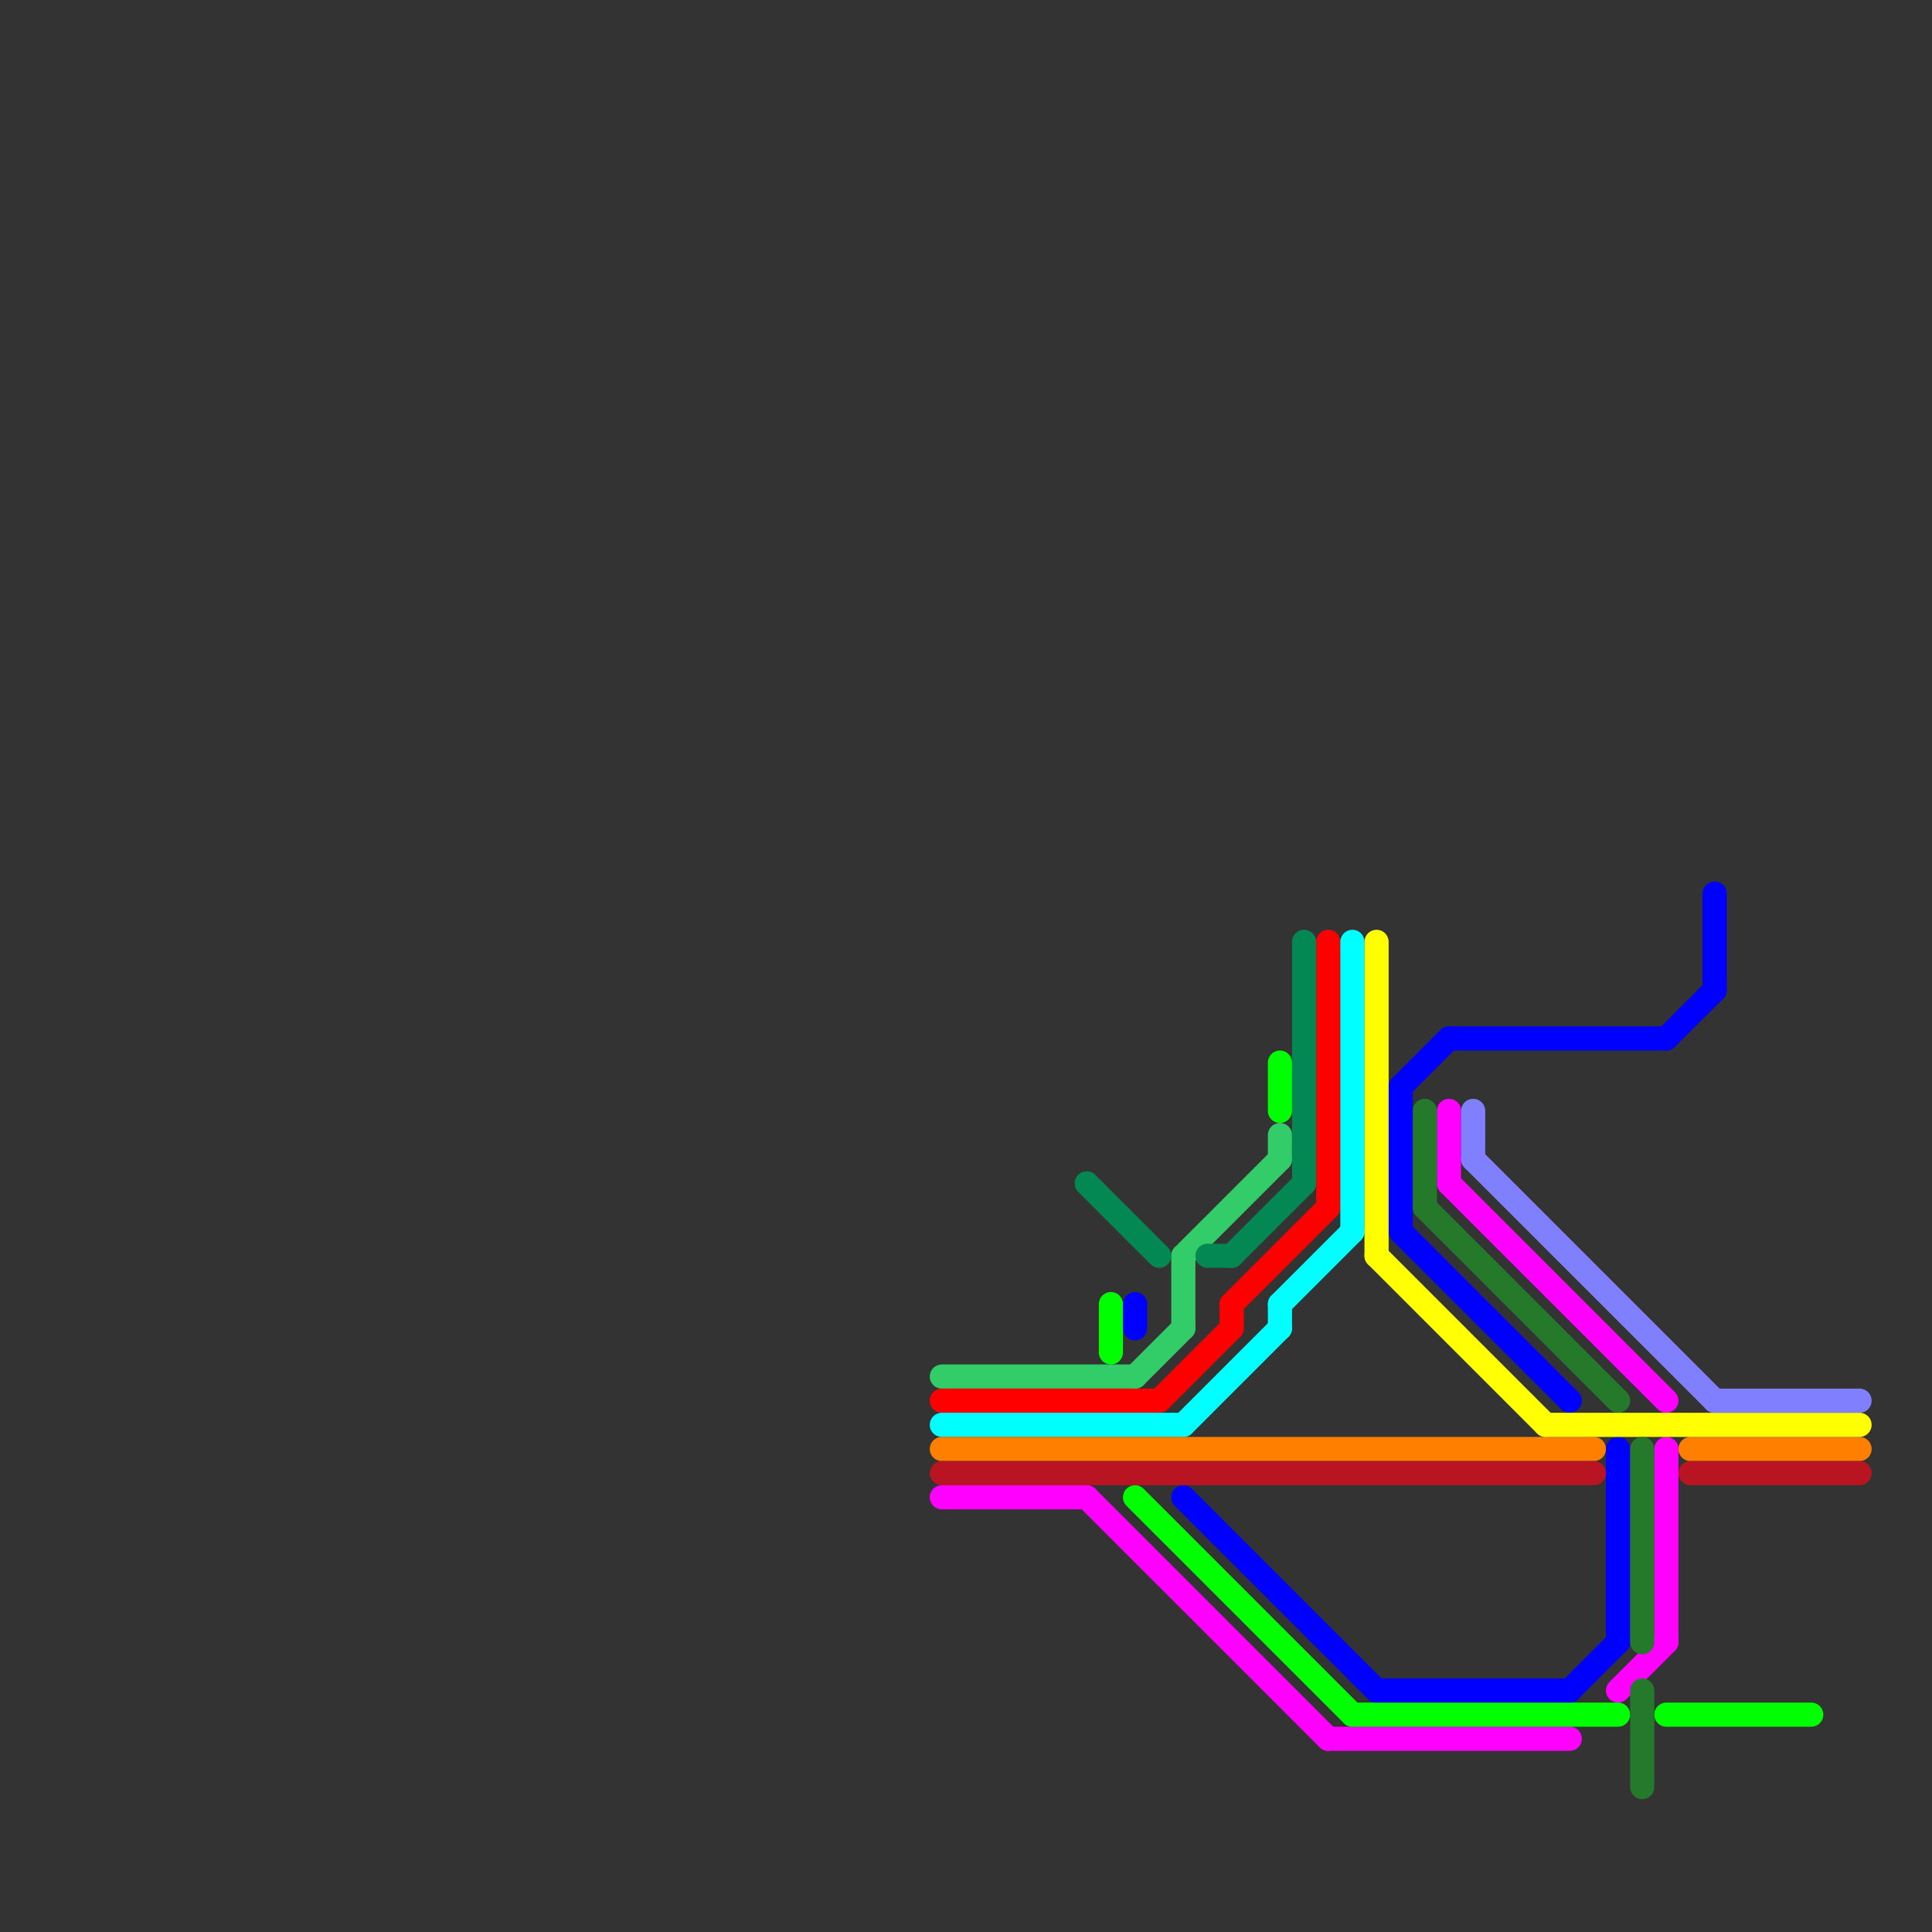 
<svg version="1.1" xmlns="http://www.w3.org/2000/svg" viewBox="0 0 80 80">
<rect x="0" y="0" width="80" height="80" fill="#333333" stroke="none"/>
<style>text { font: 1px Helvetica; font-weight: 600; white-space: pre; dominant-baseline: central; } line { stroke-width: 1; fill: none; stroke-linecap: round; stroke-linejoin: round; } .c0 { stroke: #32cd68 } .c1 { stroke: #ff0000 } .c2 { stroke: #00ffff } .c3 { stroke: #ff8000 } .c4 { stroke: #b81421 } .c5 { stroke: #ff00ff } .c6 { stroke: #048853 } .c7 { stroke: #00ff00 } .c8 { stroke: #0000ff } .c9 { stroke: #ffff00 } .c10 { stroke: #24792b } .c11 { stroke: #8080ff }</style><defs><g id="wm-xf"><circle r="1.2" fill="#000"/><circle r="0.9" fill="#fff"/><circle r="0.6" fill="#000"/><circle r="0.3" fill="#fff"/></g><g id="wm"><circle r="0.6" fill="#000"/><circle r="0.3" fill="#fff"/></g></defs><line class="c0" x1="39" y1="57" x2="47" y2="57"/><line class="c0" x1="53" y1="47" x2="53" y2="48"/><line class="c0" x1="49" y1="52" x2="53" y2="48"/><line class="c0" x1="47" y1="57" x2="49" y2="55"/><line class="c0" x1="49" y1="52" x2="49" y2="55"/><line class="c1" x1="48" y1="58" x2="51" y2="55"/><line class="c1" x1="55" y1="39" x2="55" y2="50"/><line class="c1" x1="39" y1="58" x2="48" y2="58"/><line class="c1" x1="51" y1="54" x2="51" y2="55"/><line class="c1" x1="51" y1="54" x2="55" y2="50"/><line class="c2" x1="39" y1="59" x2="49" y2="59"/><line class="c2" x1="53" y1="54" x2="56" y2="51"/><line class="c2" x1="49" y1="59" x2="53" y2="55"/><line class="c2" x1="56" y1="39" x2="56" y2="51"/><line class="c2" x1="53" y1="54" x2="53" y2="55"/><line class="c3" x1="70" y1="60" x2="77" y2="60"/><line class="c3" x1="39" y1="60" x2="66" y2="60"/><line class="c4" x1="70" y1="61" x2="77" y2="61"/><line class="c4" x1="39" y1="61" x2="66" y2="61"/><line class="c5" x1="67" y1="70" x2="69" y2="68"/><line class="c5" x1="69" y1="60" x2="69" y2="68"/><line class="c5" x1="60" y1="46" x2="60" y2="49"/><line class="c5" x1="39" y1="62" x2="45" y2="62"/><line class="c5" x1="60" y1="49" x2="69" y2="58"/><line class="c5" x1="55" y1="72" x2="65" y2="72"/><line class="c5" x1="45" y1="62" x2="55" y2="72"/><line class="c6" x1="54" y1="39" x2="54" y2="49"/><line class="c6" x1="51" y1="52" x2="54" y2="49"/><line class="c6" x1="50" y1="52" x2="51" y2="52"/><line class="c6" x1="45" y1="49" x2="48" y2="52"/><line class="c7" x1="53" y1="44" x2="53" y2="46"/><line class="c7" x1="47" y1="62" x2="56" y2="71"/><line class="c7" x1="56" y1="71" x2="67" y2="71"/><line class="c7" x1="46" y1="54" x2="46" y2="56"/><line class="c7" x1="69" y1="71" x2="75" y2="71"/><line class="c8" x1="71" y1="37" x2="71" y2="41"/><line class="c8" x1="47" y1="54" x2="47" y2="55"/><line class="c8" x1="58" y1="51" x2="65" y2="58"/><line class="c8" x1="57" y1="70" x2="65" y2="70"/><line class="c8" x1="58" y1="45" x2="60" y2="43"/><line class="c8" x1="65" y1="70" x2="67" y2="68"/><line class="c8" x1="67" y1="60" x2="67" y2="68"/><line class="c8" x1="60" y1="43" x2="69" y2="43"/><line class="c8" x1="49" y1="62" x2="57" y2="70"/><line class="c8" x1="69" y1="43" x2="71" y2="41"/><line class="c8" x1="58" y1="45" x2="58" y2="51"/><line class="c9" x1="57" y1="39" x2="57" y2="52"/><line class="c9" x1="57" y1="52" x2="64" y2="59"/><line class="c9" x1="64" y1="59" x2="77" y2="59"/><line class="c10" x1="59" y1="50" x2="67" y2="58"/><line class="c10" x1="59" y1="46" x2="59" y2="50"/><line class="c10" x1="68" y1="70" x2="68" y2="74"/><line class="c10" x1="68" y1="60" x2="68" y2="68"/><line class="c11" x1="61" y1="48" x2="71" y2="58"/><line class="c11" x1="61" y1="46" x2="61" y2="48"/><line class="c11" x1="71" y1="58" x2="77" y2="58"/>
</svg>
